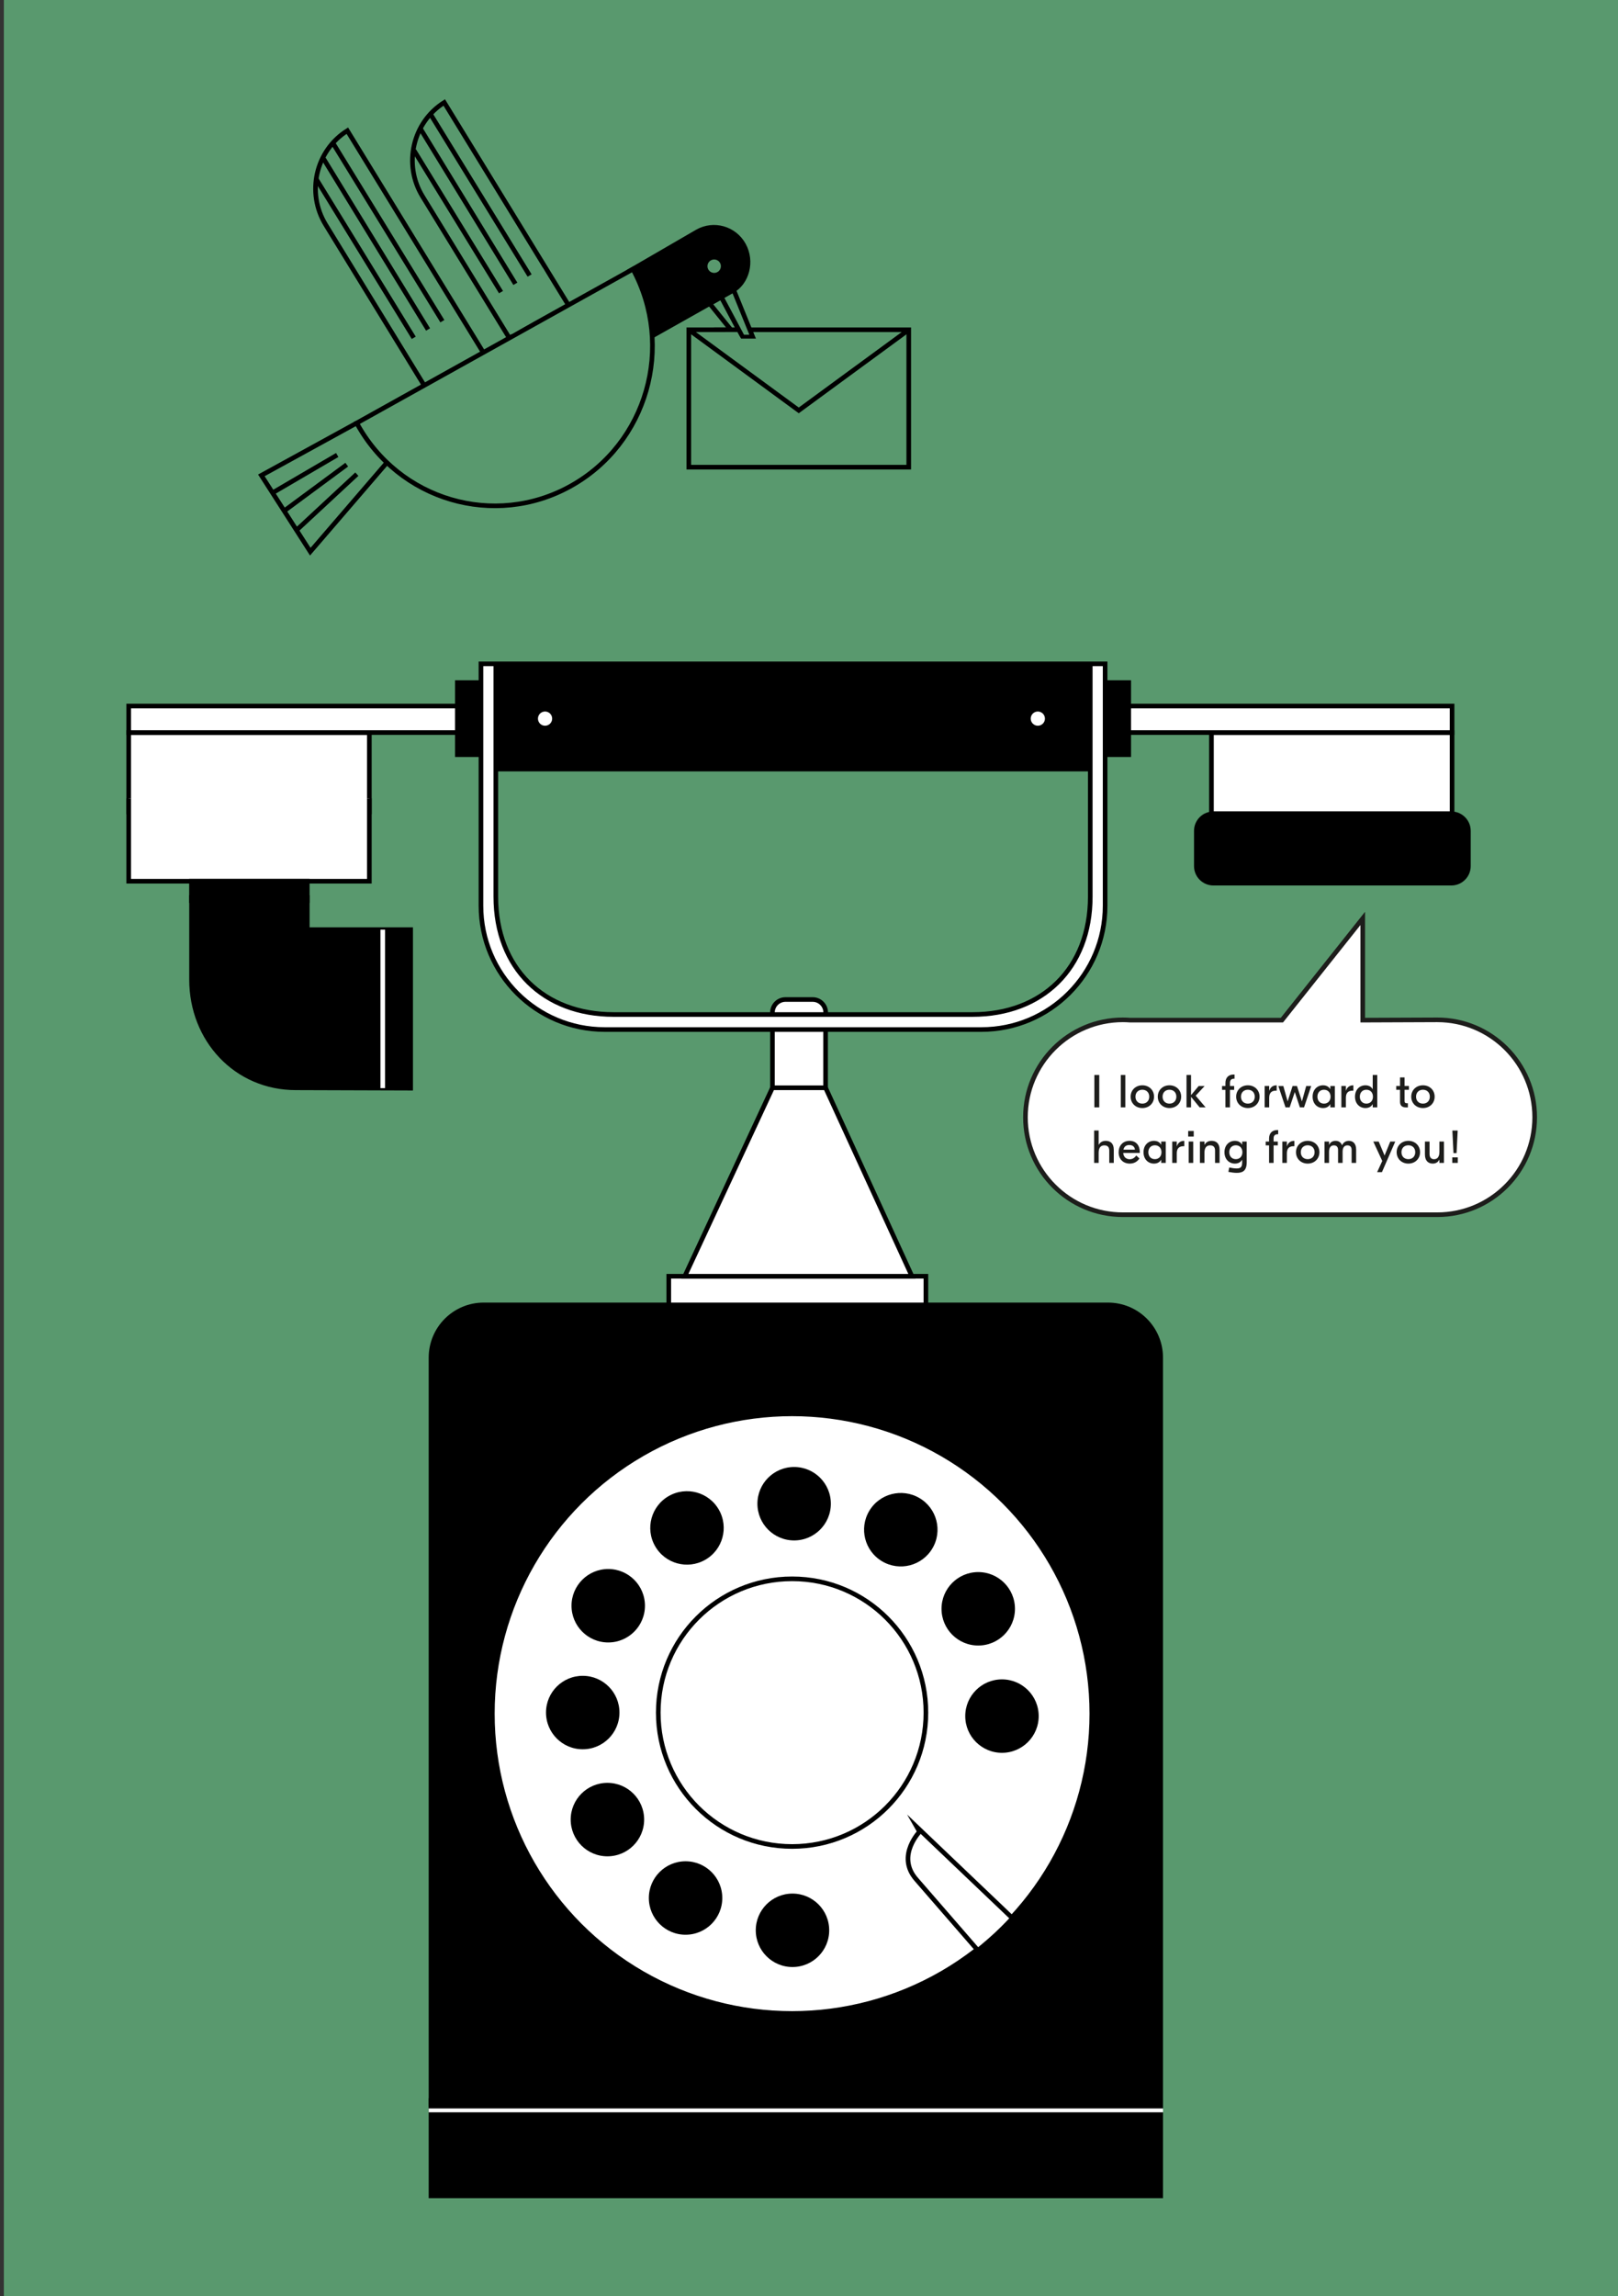 <?xml version="1.0" encoding="utf-8"?>
<!-- Generator: Adobe Illustrator 16.0.4, SVG Export Plug-In . SVG Version: 6.00 Build 0)  -->
<!DOCTYPE svg PUBLIC "-//W3C//DTD SVG 1.1//EN" "http://www.w3.org/Graphics/SVG/1.1/DTD/svg11.dtd">
<svg version="1.1" id="Ebene_1" xmlns="http://www.w3.org/2000/svg" xmlns:xlink="http://www.w3.org/1999/xlink" x="0px" y="0px"
	 width="419.529px" height="595.279px" viewBox="0 0 419.529 595.279" enable-background="new 0 0 419.529 595.279"
	 xml:space="preserve">
<rect x="0" y="0" width="419.529" height="595.279" fill="#333333" stroke="none"/>
<rect x="1" y="0" fill="#59996E" width="418.529" height="595.279"/>
<g id="Tel2">
	
		<rect x="173.403" y="330.862" fill="#FFFFFF" stroke="#000000" stroke-width="1.2" stroke-miterlimit="10" width="66.677" height="9.099"/>
	
		<rect x="200.287" y="264.663" fill="#FFFFFF" stroke="#000000" stroke-width="1.2" stroke-miterlimit="10" width="13.78" height="17.345"/>
	<polygon fill="#FFFFFF" stroke="#000000" stroke-width="1.2" stroke-miterlimit="10" points="236.456,330.862 177.556,330.862 
		200.287,282.008 214.067,282.008 214.067,282.008 	"/>
	<path d="M301.554,545.231c0,7.877-6.384,14.264-14.262,14.264H125.418c-7.875,0-14.263-6.386-14.263-14.264V351.956
		c0-7.879,6.388-14.266,14.263-14.266h161.874c7.877,0,14.262,6.387,14.262,14.266V545.231z"/>
</g>
<g id="Ebene_12">
	<path fill="none" stroke="#000000" stroke-width="1.2" stroke-miterlimit="10" d="M162.625,318.884"/>
	<path fill="none" stroke="#000000" stroke-width="1.2" stroke-miterlimit="10" d="M285.769,224.823"/>
	<path fill="none" stroke="#000000" stroke-width="1.2" stroke-miterlimit="10" d="M164.618,315.212"/>
	<path fill="#FFFFFF" stroke="#000000" stroke-width="1.2" stroke-miterlimit="10" d="M252.608,318.884"/>
	<path fill="none" stroke="#000000" stroke-width="1.2" stroke-miterlimit="10" d="M280.753,315.212"/>
	<path fill="none" stroke="#000000" stroke-width="1.2" stroke-miterlimit="10" d="M281.846,225.928"/>
	<path fill="#FFFFFF" stroke="#000000" stroke-width="1.2" stroke-miterlimit="10" d="M214.093,262.983
		c0,1.867-1.513,3.381-3.381,3.381h-7.044c-1.866,0-3.381-1.513-3.381-3.381v-0.483c0-1.868,1.514-3.383,3.381-3.383h7.044
		c1.867,0,3.381,1.514,3.381,3.383V262.983z"/>
</g>
<g id="Tel">
	<path fill="none" d="M300.625,547.108c3.191,0,5.779,2.585,5.779,5.778v23.201c0,3.191-2.588-6.221-5.779-6.221"/>
	<path stroke="#000000" stroke-width="1.2" stroke-miterlimit="10" d="M79.675,241.01v-8.338h-30.01v21.295l0,0
		c0,15.54,11.512,28.041,27.053,28.041l29.759,0.096V241.01H79.675z"/>
	
		<rect x="33.375" y="189.914" fill="#FFFFFF" stroke="#000000" stroke-width="1.2" stroke-miterlimit="10" width="62.396" height="20.561"/>
	<polyline fill="#FFFFFF" stroke="#000000" stroke-width="1.2" stroke-miterlimit="10" points="95.771,206.983 95.771,228.451 
		33.375,228.451 33.375,206.983 	"/>
	<rect x="49.652" y="228.451" stroke="#000000" stroke-width="1.2" stroke-miterlimit="10" width="30.022" height="5.017"/>
	
		<rect x="33.375" y="183.038" fill="#FFFFFF" stroke="#000000" stroke-width="1.2" stroke-miterlimit="10" width="88.854" height="6.876"/>
	<rect x="128.586" y="172.102" stroke="#000000" stroke-width="1.2" stroke-miterlimit="10" width="157.183" height="27.273"/>
	
		<rect x="314.115" y="189.914" fill="#FFFFFF" stroke="#000000" stroke-width="1.2" stroke-miterlimit="10" width="62.394" height="21.06"/>
	
		<rect x="285.769" y="183.038" fill="#FFFFFF" stroke="#000000" stroke-width="1.2" stroke-miterlimit="10" width="90.739" height="6.876"/>
	<rect x="286.544" y="176.95" stroke="#000000" stroke-width="1.2" stroke-miterlimit="10" width="6.122" height="18.697"/>
	<rect x="118.586" y="176.95" stroke="#000000" stroke-width="1.2" stroke-miterlimit="10" width="6.122" height="18.697"/>
	<path stroke="#000000" stroke-width="1.2" stroke-miterlimit="10" d="M380.739,224.534c0,2.443-1.983,4.424-4.425,4.424h-61.695
		c-2.441,0-4.423-1.982-4.423-4.424v-9.139c0-2.442,1.982-4.421,4.423-4.421h61.695c2.441,0,4.425,1.98,4.425,4.421V224.534z"/>
	<path fill="none" stroke="#FFFFFF" stroke-width="1.2" stroke-miterlimit="10" d="M103.36,282.653"/>
	<path fill="none" stroke="#FFFFFF" stroke-width="1.2" stroke-miterlimit="10" d="M103.36,240.443"/>
</g>
<g id="Ebene_14">
	<path fill="#FFFFFF" stroke="#000000" stroke-width="1.2" stroke-miterlimit="10" d="M286.544,172.102v62.715
		c0,17.721-14.365,32.086-32.084,32.086h-97.665c-17.72,0-32.087-14.366-32.087-32.086v-62.715h3.851v60.36
		c0,18.581,12.452,30.546,30.547,30.546h93.044c18.096,0,30.544-11.965,30.544-30.546v-60.36H286.544z"/>
</g>
<g id="Zifferblatt">
	<circle fill="#FFFFFF" stroke="#000000" stroke-width="0.3" stroke-miterlimit="10" cx="205.38" cy="444.258" r="77.27"/>
	<path fill="none" stroke="#000000" stroke-width="1.2" stroke-linecap="square" stroke-miterlimit="10" d="M295.307,394.868"/>
	<path fill="#FFFFFF" stroke="#000000" stroke-width="1.2" stroke-linecap="square" stroke-miterlimit="10" d="M240.078,443.995
		c0,19.195-15.534,34.698-34.687,34.698c-19.175,0-34.709-15.503-34.709-34.698c0-19.192,15.534-34.691,34.709-34.691
		C224.544,409.304,240.078,424.803,240.078,443.995z"/>
</g>
<g id="Zifferblatt2">
	<circle stroke="#FFFFFF" stroke-width="1.2" stroke-miterlimit="10" cx="205.482" cy="500.423" r="10.121"/>
	<circle stroke="#FFFFFF" stroke-width="1.2" stroke-miterlimit="10" cx="177.759" cy="492.049" r="10.122"/>
	<circle stroke="#FFFFFF" stroke-width="1.2" stroke-miterlimit="10" cx="157.496" cy="471.719" r="10.122"/>
	<path stroke="#FFFFFF" stroke-width="1.2" stroke-miterlimit="10" d="M151.048,454.092c-5.588-0.025-10.1-4.579-10.074-10.169
		c0.025-5.59,4.577-10.098,10.166-10.073c5.592,0.023,10.103,4.575,10.076,10.164C161.193,449.604,156.64,454.118,151.048,454.092z"
		/>
	<circle stroke="#FFFFFF" stroke-width="1.2" stroke-miterlimit="10" cx="157.708" cy="416.28" r="10.121"/>
	<path stroke="#FFFFFF" stroke-width="1.2" stroke-miterlimit="10" d="M169.324,401.104c-2.759-4.86-1.053-11.042,3.809-13.8
		c4.862-2.757,11.039-1.053,13.796,3.809c2.761,4.861,1.058,11.04-3.806,13.798C178.265,407.669,172.083,405.965,169.324,401.104z"
		/>
	<circle stroke="#FFFFFF" stroke-width="1.2" stroke-miterlimit="10" cx="205.909" cy="389.83" r="10.12"/>
	<path stroke="#FFFFFF" stroke-width="1.2" stroke-miterlimit="10" d="M224.853,391.419c2.844-4.813,9.053-6.405,13.866-3.563
		c4.812,2.846,6.404,9.052,3.559,13.863c-2.846,4.813-9.051,6.411-13.864,3.562C223.604,402.438,222.008,396.228,224.853,391.419z"
		/>
	<circle stroke="#FFFFFF" stroke-width="1.2" stroke-miterlimit="10" cx="253.647" cy="417.076" r="10.121"/>
	<circle stroke="#FFFFFF" stroke-width="1.2" stroke-miterlimit="10" cx="259.8" cy="444.89" r="10.121"/>
</g>
<g id="Ebene_9">
	<path fill="#FFFFFF" stroke="#000000" stroke-width="1.2" stroke-miterlimit="10" d="M237.576,487.219l15.983,18.412
		c0,0,2.354-1.864,4.715-4.054c2.362-2.188,4.259-4.287,4.259-4.287l-23.838-22.721
		C238.696,474.571,232.165,481.036,237.576,487.219z"/>
</g>
<g id="Ebene_19">
	<circle fill="#FFFFFF" cx="141.328" cy="186.299" r="1.843"/>
	<circle fill="#FFFFFF" cx="269.097" cy="186.299" r="1.843"/>
</g>
<g id="Ebene_17">
	
		<rect x="178.599" y="85.487" fill="none" stroke="#000000" stroke-width="1.2" stroke-miterlimit="10" width="57.028" height="35.625"/>
	<polyline fill="none" stroke="#000000" stroke-width="1.2" stroke-miterlimit="10" points="178.599,85.487 207.112,106.395 
		235.627,85.487 	"/>
	<path fill="#FFFFFF" stroke="#000000" stroke-width="1.2" stroke-miterlimit="10" d="M107.839,66.569"/>
	<path fill="none" stroke="#000000" stroke-width="1.2" stroke-miterlimit="10" d="M115.187,26.567
		c-8.191,5.157-10.707,16.069-5.617,24.373l33.429,54.536l14.834-9.341L115.187,26.567z"/>
	<path fill="none" stroke="#000000" stroke-width="1.2" stroke-miterlimit="10" d="M90.06,33.879
		c-8.191,5.157-10.707,16.07-5.618,24.373l33.43,54.536l14.834-9.341L90.06,33.879z"/>
	<path fill="#FFFFFF" stroke="#000000" stroke-width="1.2" stroke-miterlimit="10" d="M135.841,58.923"/>
	<polyline fill="none" stroke="#000000" stroke-width="1.2" stroke-miterlimit="10" points="92.492,109.668 67.767,123.237 
		80.453,143.018 100.328,119.917 	"/>
	
		<line fill="none" stroke="#000000" stroke-width="1.2" stroke-miterlimit="10" x1="76.821" y1="137.503" x2="92.525" y2="122.927"/>
	
		<line fill="none" stroke="#000000" stroke-width="1.2" stroke-miterlimit="10" x1="87.435" y1="117.955" x2="70.322" y2="127.963"/>
	
		<line fill="none" stroke="#000000" stroke-width="1.2" stroke-miterlimit="10" x1="73.666" y1="132.457" x2="89.905" y2="120.464"/>
	
		<rect x="88.04" y="114.008" transform="matrix(-0.803 0.596 -0.596 -0.803 236.579 160.287)" fill="none" width="7.542" height="10.433"/>
</g>
<g id="Brieftaube">
	<polygon fill="#59996E" stroke="#000000" stroke-width="1.2" stroke-miterlimit="10" points="184.019,78.7 187.031,77.005 
		192.55,87.38 191.347,87.783 	"/>
	<polyline fill="#59996E" stroke="#000000" stroke-width="1.2" stroke-miterlimit="10" points="190.266,75.253 195.187,87.38 
		192.55,87.38 187.031,77.005 	"/>
	<path stroke="#000000" stroke-width="1.2" stroke-miterlimit="10" d="M163.17,70.297l17.644-10.232
		c4.246-2.409,9.623-0.879,11.996,3.42c2.385,4.312,0.864,9.763-2.907,11.903l-25.249,14.214L163.17,70.297z"/>
	<path fill="#59996E" stroke="#000000" stroke-width="1.2" stroke-miterlimit="10" d="M164.113,69.77
		c10.871,20.044,3.651,45.224-16.126,56.239c-19.775,11.019-44.622,3.701-55.493-16.342L164.113,69.77z"/>
	<line fill="none" stroke="#000000" stroke-width="1.2" stroke-miterlimit="10" x1="81.976" y1="46.383" x2="108.698" y2="89.882"/>
	<line fill="none" stroke="#000000" stroke-width="1.2" stroke-miterlimit="10" x1="83.635" y1="40.727" x2="112.189" y2="87.371"/>
	<line fill="none" stroke="#000000" stroke-width="1.2" stroke-miterlimit="10" x1="86.177" y1="36.838" x2="115.679" y2="84.859"/>
	
		<line fill="none" stroke="#000000" stroke-width="1.2" stroke-miterlimit="10" x1="107.348" y1="39.018" x2="134.072" y2="82.516"/>
	<line fill="none" stroke="#000000" stroke-width="1.2" stroke-miterlimit="10" x1="109.007" y1="33.36" x2="137.562" y2="80.005"/>
	<line fill="none" stroke="#000000" stroke-width="1.2" stroke-miterlimit="10" x1="111.548" y1="29.472" x2="141.05" y2="77.492"/>
	
		<rect x="129.581" y="73.196" transform="matrix(-0.865 0.502 -0.502 -0.865 294.201 76.848)" fill="#59996E" stroke="#59996E" stroke-width="1.2" stroke-miterlimit="10" width="14.359" height="9.625"/>
	
		<rect x="106.884" y="85.071" transform="matrix(-0.865 0.502 -0.502 -0.865 257.829 110.394)" fill="#59996E" stroke="#59996E" stroke-width="1.2" stroke-miterlimit="10" width="14.359" height="9.624"/>
	
		<rect x="188.626" y="86.805" transform="matrix(-0.818 0.575 -0.575 -0.818 397.481 51.917)" fill="#59996E" width="3.816" height="3.973"/>
	
		<line fill="none" stroke="#000000" stroke-width="1.2" stroke-miterlimit="10" x1="191.503" y1="85.487" x2="185.164" y2="85.487"/>
	<rect x="191.059" y="87.783" fill="#59996E" width="7.005" height="1.818"/>
	<circle fill="#59996E" cx="185.178" cy="69.01" r="1.741"/>
</g>
<g id="Ebene_18">
	<polygon fill="#59996E" points="192.738,88.89 188.108,89.198 188.108,86.078 191.179,86.078 	"/>
</g>
<line fill="none" stroke="#FFFFFF" stroke-width="1.2" stroke-miterlimit="10" x1="99.241" y1="241.01" x2="99.241" y2="282.089"/>
<rect x="111.155" y="543.958" width="190.399" height="25.908"/>
<line fill="none" stroke="#FFFFFF" stroke-miterlimit="10" x1="111.155" y1="547.108" x2="301.554" y2="547.108"/>
<g id="Farbfläche">
</g>
<g id="Rand" display="none">
	<g display="inline">
		<rect x="0.077" y="569.769" width="419.377" height="25.512"/>
		<rect x="0.077" y="2.084" width="25.512" height="592.182"/>
		<rect x="0.077" y="0" width="419.37" height="25.512"/>
		<rect x="393.942" y="0" width="25.513" height="595.279"/>
	</g>
</g>
<g id="winkende_Hand" display="none">
	<polygon display="inline" fill="#FFFFFF" stroke="#000000" stroke-miterlimit="10" points="171.933,241.078 167.749,226.672 
		160.405,229.116 164.786,243.508 	"/>
	<g display="inline">
		<path fill="#FFFFFF" stroke="#000000" stroke-miterlimit="10" d="M164.952,243.035"/>
		<g>
			<polyline fill="#FFFFFF" stroke="#000000" stroke-miterlimit="10" points="94.137,253.468 160.405,229.116 164.786,243.508 
				100.272,270.534 			"/>
		</g>
	</g>
	<g display="inline">
		<polygon fill="#FFFFFF" stroke="#000000" stroke-miterlimit="10" points="171.933,241.078 196.683,233.58 195.364,229.262 
			184.901,232.552 198.396,216.906 188.386,209.262 174.257,224.415 167.749,226.672 		"/>
	</g>
	<line display="inline" fill="none" stroke="#000000" stroke-miterlimit="10" x1="183.3" y1="229.399" x2="195.917" y2="215.043"/>
	
		<line display="inline" fill="none" stroke="#000000" stroke-miterlimit="10" x1="180.651" y1="227.616" x2="193.276" y2="213.263"/>
	
		<line display="inline" fill="none" stroke="#000000" stroke-miterlimit="10" x1="178.151" y1="225.715" x2="190.774" y2="211.359"/>
	<path display="inline" fill="none" stroke="#000000" stroke-miterlimit="10" d="M195.839,242.98
		c2.385-1.082,4.563-2.652,6.405-4.725c2.259-2.54,3.712-5.498,4.386-8.588"/>
	<path display="inline" fill="none" stroke="#000000" stroke-miterlimit="10" d="M194.552,248.133
		c5.1-1.919,9.634-5.428,12.785-10.343c1.492-2.301,2.572-4.741,3.27-7.243"/>
	<path display="inline" fill="none" stroke="#000000" stroke-miterlimit="10" d="M181.699,203.805
		c-1.407,0.65-2.768,1.497-4.036,2.494c-4.017,3.195-6.527,7.565-7.431,12.227"/>
	<path display="inline" fill="none" stroke="#000000" stroke-miterlimit="10" d="M179.3,200.356
		c-2.07,1.191-4.035,2.649-5.822,4.393c-2.774,2.727-5.243,6.254-6.317,9.901"/>
	<path display="inline" fill="#E6E1D8" stroke="#000000" stroke-linecap="square" stroke-miterlimit="10" d="M166.462,232.56"/>
</g>
<g id="Ebene_13">
</g>
<g id="Ebene_10">
</g>
<g id="aa">
</g>
<g id="Telefonkabel" display="none">
	<g display="inline">
		<path fill="#FFFFFF" stroke="#000000" stroke-miterlimit="10" d="M3.888,199.395c-7.842,0-14.222-6.38-14.222-14.223
			c0-7.844,6.38-14.226,14.222-14.226c7.843,0,14.224,6.382,14.224,14.226C18.111,193.015,11.73,199.395,3.888,199.395z
			 M3.888,175.947c-5.086,0-9.222,4.139-9.222,9.226c0,5.085,4.136,9.223,9.222,9.223s9.224-4.138,9.224-9.223
			C13.111,180.085,8.974,175.947,3.888,175.947z"/>
	</g>
	<g display="inline">
		<path fill="#FFFFFF" stroke="#000000" stroke-miterlimit="10" d="M3.888,231.781c-7.842,0-14.222-6.38-14.222-14.223
			c0-7.844,6.38-14.225,14.222-14.225c7.843,0,14.224,6.381,14.224,14.225C18.111,225.402,11.73,231.781,3.888,231.781z
			 M3.888,208.335c-5.086,0-9.222,4.138-9.222,9.225c0,5.085,4.136,9.224,9.222,9.224s9.224-4.139,9.224-9.224
			C13.111,212.473,8.974,208.335,3.888,208.335z"/>
	</g>
	<g display="inline">
		<path fill="#FFFFFF" stroke="#000000" stroke-miterlimit="10" d="M3.888,248.168c-7.842,0-14.222-6.38-14.222-14.224
			s6.38-14.225,14.222-14.225c7.843,0,14.224,6.381,14.224,14.225C18.111,241.788,11.73,248.168,3.888,248.168z M3.888,224.721
			c-5.086,0-9.222,4.138-9.222,9.225c0,5.085,4.136,9.224,9.222,9.224s9.224-4.139,9.224-9.224
			C13.111,228.858,8.974,224.721,3.888,224.721z"/>
	</g>
	<g display="inline">
		<path fill="#FFFFFF" stroke="#000000" stroke-miterlimit="10" d="M3.888,264.554c-7.842,0-14.222-6.38-14.222-14.223
			c0-7.845,6.38-14.226,14.222-14.226c7.843,0,14.224,6.381,14.224,14.226C18.111,258.174,11.73,264.554,3.888,264.554z
			 M3.888,241.106c-5.086,0-9.222,4.139-9.222,9.226c0,5.085,4.136,9.223,9.222,9.223s9.224-4.138,9.224-9.223
			C13.111,245.244,8.974,241.106,3.888,241.106z"/>
	</g>
	<g display="inline">
		<path fill="#FFFFFF" stroke="#000000" stroke-miterlimit="10" d="M3.888,280.939c-7.842,0-14.222-6.38-14.222-14.223
			c0-7.844,6.38-14.225,14.222-14.225c7.843,0,14.224,6.381,14.224,14.225C18.111,274.56,11.73,280.939,3.888,280.939z
			 M3.888,257.492c-5.086,0-9.222,4.138-9.222,9.225c0,5.085,4.136,9.223,9.222,9.223s9.224-4.138,9.224-9.223
			C13.111,261.63,8.974,257.492,3.888,257.492z"/>
	</g>
	<g display="inline">
		<path fill="#FFFFFF" stroke="#000000" stroke-miterlimit="10" d="M3.888,297.325c-7.842,0-14.222-6.381-14.222-14.224
			c0-7.844,6.38-14.225,14.222-14.225c7.843,0,14.224,6.381,14.224,14.225C18.111,290.945,11.73,297.325,3.888,297.325z
			 M3.888,273.878c-5.086,0-9.222,4.138-9.222,9.225c0,5.085,4.136,9.224,9.222,9.224s9.224-4.139,9.224-9.224
			C13.111,278.016,8.974,273.878,3.888,273.878z"/>
	</g>
	<g display="inline">
		<path fill="#FFFFFF" stroke="#000000" stroke-miterlimit="10" d="M3.888,313.711c-7.842,0-14.222-6.381-14.222-14.224
			c0-7.844,6.38-14.225,14.222-14.225c7.843,0,14.224,6.381,14.224,14.225C18.111,307.33,11.73,313.711,3.888,313.711z
			 M3.888,290.264c-5.086,0-9.222,4.138-9.222,9.225c0,5.085,4.136,9.224,9.222,9.224s9.224-4.139,9.224-9.224
			C13.111,294.401,8.974,290.264,3.888,290.264z"/>
	</g>
	<g display="inline">
		<path fill="#FFFFFF" stroke="#000000" stroke-miterlimit="10" d="M3.888,330.097c-7.842,0-14.222-6.38-14.222-14.224
			s6.38-14.225,14.222-14.225c7.843,0,14.224,6.381,14.224,14.225C18.111,323.717,11.73,330.097,3.888,330.097z M3.888,306.649
			c-5.086,0-9.222,4.138-9.222,9.225c0,5.085,4.136,9.224,9.222,9.224s9.224-4.139,9.224-9.224
			C13.111,310.786,8.974,306.649,3.888,306.649z"/>
	</g>
	<g display="inline">
		<path fill="#FFFFFF" stroke="#000000" stroke-miterlimit="10" d="M3.888,346.482c-7.842,0-14.222-6.38-14.222-14.223
			c0-7.845,6.38-14.226,14.222-14.226c7.843,0,14.224,6.381,14.224,14.226C18.111,340.103,11.73,346.482,3.888,346.482z
			 M3.888,323.034c-5.086,0-9.222,4.139-9.222,9.226c0,5.085,4.136,9.223,9.222,9.223s9.224-4.138,9.224-9.223
			C13.111,327.173,8.974,323.034,3.888,323.034z"/>
	</g>
	<g display="inline">
		<path fill="#FFFFFF" stroke="#000000" stroke-miterlimit="10" d="M3.888,362.867c-7.842,0-14.222-6.38-14.222-14.223
			c0-7.844,6.38-14.225,14.222-14.225c7.843,0,14.224,6.381,14.224,14.225C18.111,356.488,11.73,362.867,3.888,362.867z
			 M3.888,339.421c-5.086,0-9.222,4.138-9.222,9.225c0,5.085,4.136,9.223,9.222,9.223s9.224-4.138,9.224-9.223
			C13.111,343.559,8.974,339.421,3.888,339.421z"/>
	</g>
	<g display="inline">
		<path fill="#FFFFFF" stroke="#000000" stroke-miterlimit="10" d="M3.888,379.254c-7.842,0-14.222-6.381-14.222-14.224
			c0-7.844,6.38-14.225,14.222-14.225c7.843,0,14.224,6.381,14.224,14.225C18.111,372.873,11.73,379.254,3.888,379.254z
			 M3.888,355.807c-5.086,0-9.222,4.138-9.222,9.225c0,5.085,4.136,9.224,9.222,9.224s9.224-4.139,9.224-9.224
			C13.111,359.944,8.974,355.807,3.888,355.807z"/>
	</g>
	<g display="inline">
		<path fill="#FFFFFF" stroke="#000000" stroke-miterlimit="10" d="M3.888,395.64c-7.842,0-14.222-6.38-14.222-14.223
			c0-7.845,6.38-14.226,14.222-14.226c7.843,0,14.224,6.381,14.224,14.226C18.111,389.26,11.73,395.64,3.888,395.64z M3.888,372.192
			c-5.086,0-9.222,4.138-9.222,9.226c0,5.085,4.136,9.223,9.222,9.223s9.224-4.138,9.224-9.223
			C13.111,376.329,8.974,372.192,3.888,372.192z"/>
	</g>
	<g display="inline">
		<path fill="#FFFFFF" stroke="#000000" stroke-miterlimit="10" d="M3.888,412.025c-7.842,0-14.222-6.38-14.222-14.223
			c0-7.844,6.38-14.226,14.222-14.226c7.843,0,14.224,6.382,14.224,14.226C18.111,405.646,11.73,412.025,3.888,412.025z
			 M3.888,388.577c-5.086,0-9.222,4.139-9.222,9.226c0,5.085,4.136,9.223,9.222,9.223s9.224-4.138,9.224-9.223
			C13.111,392.716,8.974,388.577,3.888,388.577z"/>
	</g>
	<g display="inline">
		<path fill="#FFFFFF" stroke="#000000" stroke-miterlimit="10" d="M3.888,428.41c-7.842,0-14.222-6.38-14.222-14.223
			c0-7.844,6.38-14.225,14.222-14.225c7.843,0,14.224,6.381,14.224,14.225C18.111,422.031,11.73,428.41,3.888,428.41z
			 M3.888,404.964c-5.086,0-9.222,4.138-9.222,9.225c0,5.085,4.136,9.223,9.222,9.223s9.224-4.138,9.224-9.223
			C13.111,409.102,8.974,404.964,3.888,404.964z"/>
	</g>
	<g display="inline">
		<path fill="#FFFFFF" stroke="#000000" stroke-miterlimit="10" d="M3.888,444.797c-7.842,0-14.222-6.38-14.222-14.224
			s6.38-14.225,14.222-14.225c7.843,0,14.224,6.381,14.224,14.225C18.111,438.417,11.73,444.797,3.888,444.797z M3.888,421.35
			c-5.086,0-9.222,4.138-9.222,9.225c0,5.085,4.136,9.224,9.222,9.224s9.224-4.139,9.224-9.224
			C13.111,425.487,8.974,421.35,3.888,421.35z"/>
	</g>
	<g display="inline">
		<path fill="#FFFFFF" stroke="#000000" stroke-miterlimit="10" d="M3.888,461.183c-7.842,0-14.222-6.38-14.222-14.223
			c0-7.845,6.38-14.226,14.222-14.226c7.843,0,14.224,6.381,14.224,14.226C18.111,454.803,11.73,461.183,3.888,461.183z
			 M3.888,437.735c-5.086,0-9.222,4.138-9.222,9.226c0,5.085,4.136,9.223,9.222,9.223s9.224-4.138,9.224-9.223
			C13.111,441.872,8.974,437.735,3.888,437.735z"/>
	</g>
	<g display="inline">
		<path fill="#FFFFFF" stroke="#000000" stroke-miterlimit="10" d="M3.888,477.568c-7.842,0-14.222-6.38-14.222-14.223
			c0-7.844,6.38-14.226,14.222-14.226c7.843,0,14.224,6.382,14.224,14.226C18.111,471.188,11.73,477.568,3.888,477.568z
			 M3.888,454.12c-5.086,0-9.222,4.139-9.222,9.226c0,5.085,4.136,9.223,9.222,9.223s9.224-4.138,9.224-9.223
			C13.111,458.259,8.974,454.12,3.888,454.12z"/>
	</g>
	<g display="inline">
		<path fill="#FFFFFF" stroke="#000000" stroke-miterlimit="10" d="M3.888,493.953c-7.842,0-14.222-6.38-14.222-14.223
			c0-7.844,6.38-14.225,14.222-14.225c7.843,0,14.224,6.381,14.224,14.225C18.111,487.573,11.73,493.953,3.888,493.953z
			 M3.888,470.507c-5.086,0-9.222,4.138-9.222,9.225c0,5.085,4.136,9.223,9.222,9.223s9.224-4.138,9.224-9.223
			C13.111,474.645,8.974,470.507,3.888,470.507z"/>
	</g>
	<g display="inline">
		<path fill="#FFFFFF" stroke="#000000" stroke-miterlimit="10" d="M3.888,510.34c-7.842,0-14.222-6.38-14.222-14.224
			s6.38-14.225,14.222-14.225c7.843,0,14.224,6.381,14.224,14.225C18.111,503.96,11.73,510.34,3.888,510.34z M3.888,486.893
			c-5.086,0-9.222,4.138-9.222,9.225c0,5.085,4.136,9.224,9.222,9.224s9.224-4.139,9.224-9.224
			C13.111,491.03,8.974,486.893,3.888,486.893z"/>
	</g>
	<g display="inline">
		<path fill="#FFFFFF" stroke="#000000" stroke-miterlimit="10" d="M3.888,526.726c-7.842,0-14.222-6.38-14.222-14.223
			c0-7.845,6.38-14.226,14.222-14.226c7.843,0,14.224,6.381,14.224,14.226C18.111,520.346,11.73,526.726,3.888,526.726z
			 M3.888,503.278c-5.086,0-9.222,4.138-9.222,9.226c0,5.085,4.136,9.223,9.222,9.223s9.224-4.138,9.224-9.223
			C13.111,507.415,8.974,503.278,3.888,503.278z"/>
	</g>
	<g display="inline">
		<path fill="#FFFFFF" stroke="#000000" stroke-miterlimit="10" d="M3.888,543.111c-7.842,0-14.222-6.38-14.222-14.223
			c0-7.844,6.38-14.226,14.222-14.226c7.843,0,14.224,6.382,14.224,14.226C18.111,536.731,11.73,543.111,3.888,543.111z
			 M3.888,519.663c-5.086,0-9.222,4.139-9.222,9.226c0,5.085,4.136,9.223,9.222,9.223s9.224-4.138,9.224-9.223
			C13.111,523.802,8.974,519.663,3.888,519.663z"/>
	</g>
	<g display="inline">
		<path fill="#FFFFFF" stroke="#000000" stroke-miterlimit="10" d="M18.05,550.651c-7.841,0-14.221-6.38-14.221-14.223
			c0-7.845,6.38-14.226,14.221-14.226c7.844,0,14.225,6.381,14.225,14.226C32.274,544.271,25.894,550.651,18.05,550.651z
			 M18.05,527.203c-5.084,0-9.221,4.139-9.221,9.226c0,5.085,4.137,9.223,9.221,9.223c5.087,0,9.225-4.138,9.225-9.223
			C27.274,531.342,23.137,527.203,18.05,527.203z"/>
	</g>
	
		<circle display="inline" fill="none" stroke="#000000" stroke-width="5" stroke-miterlimit="10" cx="34.175" cy="536.428" r="11.723"/>
	
		<circle display="inline" fill="none" stroke="#000000" stroke-width="5" stroke-miterlimit="10" cx="50.3" cy="536.428" r="11.723"/>
	
		<circle display="inline" fill="none" stroke="#000000" stroke-width="5" stroke-miterlimit="10" cx="66.423" cy="536.428" r="11.723"/>
	
		<circle display="inline" fill="none" stroke="#000000" stroke-width="5" stroke-miterlimit="10" cx="82.548" cy="536.428" r="11.723"/>
	
		<circle display="inline" fill="none" stroke="#000000" stroke-width="5" stroke-miterlimit="10" cx="98.672" cy="536.428" r="11.723"/>
	<g display="inline">
		<path fill="#FFFFFF" stroke="#000000" stroke-miterlimit="10" d="M3.888,215.559c-7.842,0-14.222-6.38-14.222-14.222
			c0-7.844,6.38-14.227,14.222-14.227c7.843,0,14.224,6.383,14.224,14.227C18.111,209.179,11.73,215.559,3.888,215.559z
			 M3.888,192.111c-5.086,0-9.222,4.14-9.222,9.227c0,5.085,4.136,9.222,9.222,9.222s9.224-4.137,9.224-9.222
			C13.111,196.25,8.974,192.111,3.888,192.111z"/>
	</g>
	
		<circle display="inline" fill="none" stroke="#000000" stroke-width="4" stroke-miterlimit="10" cx="-42.027" cy="197.518" r="9.629"/>
	
		<circle display="inline" fill="none" stroke="#000000" stroke-width="4" stroke-miterlimit="10" cx="-42.027" cy="207.148" r="9.629"/>
	
		<circle display="inline" fill="none" stroke="#000000" stroke-width="4" stroke-miterlimit="10" cx="-42.027" cy="216.776" r="9.629"/>
	
		<circle display="inline" fill="none" stroke="#000000" stroke-width="4" stroke-miterlimit="10" cx="-42.027" cy="226.407" r="9.629"/>
	
		<circle display="inline" fill="none" stroke="#000000" stroke-width="4" stroke-miterlimit="10" cx="-42.027" cy="236.038" r="9.629"/>
	
		<circle display="inline" fill="none" stroke="#000000" stroke-width="4" stroke-miterlimit="10" cx="-42.027" cy="245.666" r="9.629"/>
	
		<circle display="inline" fill="none" stroke="#000000" stroke-width="4" stroke-miterlimit="10" cx="-42.027" cy="255.297" r="9.629"/>
	
		<circle display="inline" fill="none" stroke="#000000" stroke-width="4" stroke-miterlimit="10" cx="-42.027" cy="264.927" r="9.629"/>
	
		<circle display="inline" fill="none" stroke="#000000" stroke-width="4" stroke-miterlimit="10" cx="-42.027" cy="274.556" r="9.629"/>
	
		<circle display="inline" fill="none" stroke="#000000" stroke-width="4" stroke-miterlimit="10" cx="-42.027" cy="284.184" r="9.629"/>
	
		<circle display="inline" fill="none" stroke="#000000" stroke-width="4" stroke-miterlimit="10" cx="-42.027" cy="293.814" r="9.629"/>
	
		<circle display="inline" fill="none" stroke="#000000" stroke-width="4" stroke-miterlimit="10" cx="-42.027" cy="303.445" r="9.629"/>
	
		<circle display="inline" fill="none" stroke="#000000" stroke-width="4" stroke-miterlimit="10" cx="-42.027" cy="313.074" r="9.629"/>
	
		<circle display="inline" fill="none" stroke="#000000" stroke-width="4" stroke-miterlimit="10" cx="-42.027" cy="322.704" r="9.629"/>
	
		<circle display="inline" fill="none" stroke="#000000" stroke-width="4" stroke-miterlimit="10" cx="-42.027" cy="332.334" r="9.629"/>
	
		<circle display="inline" fill="none" stroke="#000000" stroke-width="4" stroke-miterlimit="10" cx="-42.027" cy="341.963" r="9.629"/>
	
		<circle display="inline" fill="none" stroke="#000000" stroke-width="4" stroke-miterlimit="10" cx="-42.027" cy="351.594" r="9.629"/>
	
		<circle display="inline" fill="none" stroke="#000000" stroke-width="4" stroke-miterlimit="10" cx="-42.027" cy="361.222" r="9.629"/>
	
		<circle display="inline" fill="none" stroke="#000000" stroke-width="4" stroke-miterlimit="10" cx="-42.027" cy="370.853" r="9.629"/>
	<path display="inline" fill="none" stroke="#000000" stroke-width="4" stroke-miterlimit="10" d="M-25.898,380.483
		c0,5.317-4.308,9.63-9.632,9.63c-5.314,0-9.626-4.312-9.626-9.63s4.312-9.631,9.626-9.631
		C-30.206,370.853-25.898,375.165-25.898,380.483z"/>
	<path display="inline" fill="none" stroke="#000000" stroke-width="4" stroke-miterlimit="10" d="M-25.898,390.113
		c0,5.317-4.308,9.629-9.632,9.629c-5.314,0-9.626-4.312-9.626-9.629c0-5.318,4.312-9.63,9.626-9.63
		C-30.206,380.483-25.898,384.794-25.898,390.113z"/>
	<path display="inline" fill="none" stroke="#000000" stroke-width="4" stroke-miterlimit="10" d="M-25.898,399.741
		c0,5.319-4.308,9.628-9.632,9.628c-5.314,0-9.626-4.309-9.626-9.628c0-5.318,4.312-9.629,9.626-9.629
		C-30.206,390.113-25.898,394.423-25.898,399.741z"/>
	<path display="inline" fill="none" stroke="#000000" stroke-width="4" stroke-miterlimit="10" d="M-25.898,409.369
		c0,5.321-4.308,9.632-9.632,9.632c-5.314,0-9.626-4.311-9.626-9.632c0-5.316,4.312-9.628,9.626-9.628
		C-30.206,399.741-25.898,404.053-25.898,409.369z"/>
	<path display="inline" fill="none" stroke="#000000" stroke-width="4" stroke-miterlimit="10" d="M-25.898,419.001
		c0,5.318-4.308,9.63-9.632,9.63c-5.314,0-9.626-4.312-9.626-9.63c0-5.317,4.312-9.632,9.626-9.632
		C-30.206,409.369-25.898,413.684-25.898,419.001z"/>
	<path display="inline" fill="none" stroke="#000000" stroke-width="4" stroke-miterlimit="10" d="M-25.898,428.631
		c0,5.319-4.308,9.631-9.632,9.631c-5.314,0-9.626-4.312-9.626-9.631c0-5.316,4.312-9.63,9.626-9.63
		C-30.206,419.001-25.898,423.314-25.898,428.631z"/>
	<path display="inline" fill="none" stroke="#000000" stroke-width="4" stroke-miterlimit="10" d="M-25.898,438.262
		c0,5.316-4.308,9.629-9.632,9.629c-5.314,0-9.626-4.312-9.626-9.629c0-5.319,4.312-9.631,9.626-9.631
		C-30.206,428.631-25.898,432.942-25.898,438.262z"/>
	<path display="inline" fill="none" stroke="#000000" stroke-width="4" stroke-miterlimit="10" d="M-25.898,447.891
		c0,5.319-4.308,9.63-9.632,9.63c-5.314,0-9.626-4.311-9.626-9.63c0-5.317,4.312-9.629,9.626-9.629
		C-30.206,438.262-25.898,442.573-25.898,447.891z"/>
	<path display="inline" fill="none" stroke="#000000" stroke-width="4" stroke-miterlimit="10" d="M-25.898,457.521
		c0,5.317-4.308,9.631-9.632,9.631c-5.314,0-9.626-4.312-9.626-9.631s4.312-9.63,9.626-9.63
		C-30.206,447.891-25.898,452.202-25.898,457.521z"/>
	<path display="inline" fill="none" stroke="#000000" stroke-width="4" stroke-miterlimit="10" d="M-25.898,467.151
		c0,5.317-4.308,9.628-9.632,9.628c-5.314,0-9.626-4.311-9.626-9.628c0-5.319,4.312-9.631,9.626-9.631
		C-30.206,457.521-25.898,461.831-25.898,467.151z"/>
	<path display="inline" fill="none" stroke="#000000" stroke-width="4" stroke-miterlimit="10" d="M-25.898,476.779
		c0,5.319-4.308,9.629-9.632,9.629c-5.314,0-9.626-4.31-9.626-9.629c0-5.318,4.312-9.628,9.626-9.628
		C-30.206,467.151-25.898,471.46-25.898,476.779z"/>
	<path display="inline" fill="none" stroke="#000000" stroke-width="4" stroke-miterlimit="10" d="M-25.898,486.407
		c0,5.319-4.308,9.631-9.632,9.631c-5.314,0-9.626-4.312-9.626-9.631c0-5.316,4.312-9.629,9.626-9.629
		C-30.206,476.779-25.898,481.091-25.898,486.407z"/>
	<path display="inline" fill="none" stroke="#000000" stroke-width="4" stroke-miterlimit="10" d="M-25.898,496.038
		c0,5.319-4.308,9.631-9.632,9.631c-5.314,0-9.626-4.312-9.626-9.631c0-5.316,4.312-9.631,9.626-9.631
		C-30.206,486.407-25.898,490.722-25.898,496.038z"/>
	<path display="inline" fill="none" stroke="#000000" stroke-width="4" stroke-miterlimit="10" d="M-25.898,505.669
		c0,5.316-4.308,9.629-9.632,9.629c-5.314,0-9.626-4.312-9.626-9.629c0-5.319,4.312-9.631,9.626-9.631
		C-30.206,496.038-25.898,500.35-25.898,505.669z"/>
	<path display="inline" fill="none" stroke="#000000" stroke-width="4" stroke-miterlimit="10" d="M-25.898,515.298
		c0,5.318-4.308,9.63-9.632,9.63c-5.314,0-9.626-4.312-9.626-9.63c0-5.317,4.312-9.629,9.626-9.629
		C-30.206,505.669-25.898,509.98-25.898,515.298z"/>
	<path display="inline" fill="none" stroke="#000000" stroke-width="4" stroke-miterlimit="10" d="M-25.898,524.928
		c0,5.318-4.308,9.631-9.632,9.631c-5.314,0-9.626-4.312-9.626-9.631c0-5.317,4.312-9.63,9.626-9.63
		C-30.206,515.298-25.898,519.61-25.898,524.928z"/>
	<path display="inline" fill="none" stroke="#000000" stroke-width="4" stroke-miterlimit="10" d="M-25.898,534.559
		c0,5.317-4.308,9.629-9.632,9.629c-5.314,0-9.626-4.312-9.626-9.629c0-5.319,4.312-9.631,9.626-9.631
		C-30.206,524.928-25.898,529.239-25.898,534.559z"/>
	<path display="inline" fill="none" stroke="#000000" stroke-width="4" stroke-miterlimit="10" d="M-25.898,544.188
		c0,5.319-4.308,9.63-9.632,9.63c-5.314,0-9.626-4.311-9.626-9.63c0-5.317,4.312-9.629,9.626-9.629
		C-30.206,534.559-25.898,538.869-25.898,544.188z"/>
	<path display="inline" fill="none" stroke="#000000" stroke-width="4" stroke-miterlimit="10" d="M-25.898,553.817
		c0,5.319-4.308,9.629-9.632,9.629c-5.314,0-9.626-4.31-9.626-9.629s4.312-9.63,9.626-9.63
		C-30.206,544.188-25.898,548.497-25.898,553.817z"/>
	<path display="inline" fill="none" stroke="#000000" stroke-width="4" stroke-miterlimit="10" d="M-25.898,563.446
		c0,5.321-4.308,9.63-9.632,9.63c-5.314,0-9.626-4.309-9.626-9.63c0-5.316,4.312-9.629,9.626-9.629
		C-30.206,553.817-25.898,558.129-25.898,563.446z"/>
	<path display="inline" fill="none" stroke="#000000" stroke-width="4" stroke-miterlimit="10" d="M-25.898,573.075
		c0,5.317-4.308,9.631-9.632,9.631c-5.314,0-9.626-4.312-9.626-9.631c0-5.317,4.312-9.63,9.626-9.63
		C-30.206,563.446-25.898,567.759-25.898,573.075z"/>
	<g display="inline">
		<path fill="#FFFFFF" stroke="#000000" stroke-miterlimit="10" d="M333.079-53.107c-17.004,0.001-51.514-1.939-67.015-16.774
			c-7.934-7.594-11.252-16.601-9.32-25.035c-2.172-2.745-4.218-5.826-6.11-9.227c-9.252-16.615-13.729-40.02-7.158-57.815
			c-6.893-18.252-11.174-50.977-13.012-99.038c-1.756-45.927-0.438-89.479-0.375-91.515c0.027-46.259,28.057-59.791,29.25-60.345
			l3.578,7.657c-0.996,0.477-24.375,12.114-24.375,52.754l-0.002,0.138c-0.017,0.439-1.408,44.52,0.371,91.028
			c1.805,47.148,5.916,73.91,10.135,89.078c6.891-9.006,20.832-18.224,48.399-12.438c14.353,3.013,23.923,12.433,25.604,25.199
			c1.616,12.288-4.563,24.222-15.378,29.694c-7.123,3.604-15.678,4.118-24.736,1.489c-10.086-2.929-20.643-9.635-31.379-19.935
			c-0.76-0.729-1.499-1.564-2.219-2.513c-2.009,13.979,2.014,30.472,8.682,42.447c0.916,1.644,1.873,3.199,2.865,4.666
			c3.885-4.989,9.824-8.357,16.498-9.07c17.621-1.882,24.84,4.24,27.572,8.06c2.958,4.132,3.409,9.183,1.241,13.854
			c-2.986,6.434-10.237,10.713-19.399,11.448c-7.527,0.611-14.933-1.908-21.637-7.142c0.945,3.518,3.223,7.073,6.751,10.45
			c17.91,17.142,69.923,14.237,70.445,14.205l0.507,8.438C342.302-53.313,338.616-53.107,333.079-53.107z M266.435-96.714
			c6.113,6.281,13.019,9.537,19.686,8.989c7.163-0.575,11.107-3.777,12.41-6.583c0.609-1.312,1.027-3.312-0.448-5.375
			c-1.043-1.458-5.568-6.094-19.802-4.572C273.276-103.721,268.794-100.799,266.435-96.714z M252.61-161.896
			c1.75,3.962,3.406,6.271,4.798,7.607c17.565,16.852,34.495,23.045,46.446,17.001c7.498-3.795,11.945-12.45,10.814-21.05
			c-1.207-9.185-8.117-15.756-18.957-18.029c-18.765-3.938-32.681-0.583-40.25,9.697
			C254.366-165.182,253.419-163.585,252.61-161.896z"/>
	</g>
	<path display="inline" fill="none" stroke="#000000" stroke-width="9" stroke-miterlimit="10" d="M22.376-403.986
		c0,0-28.539,13.235-28.539,60.243c0,0-6.104,187.785,21.474,214.242c62.005,59.486,93.839-20.873,44.825-31.159
		C-26.884-178.922,3.81-53.726,49.358-57.384c24.753-1.988,25.894-30.312-9.186-26.562c-15.687,1.676-27.465,20.551-9.416,37.823
		c20.713,19.821,78.393,16.366,78.393,16.366"/>
</g>
<path fill="#FFFFFF" stroke="#1D1D1B" stroke-width="1.2" stroke-miterlimit="10" d="M372.667,264.39
	c-0.635,0-19.32,0.077-19.32,0.077v-26.373l-20.965,26.373h-39.348c-0.623-0.046-1.25-0.077-1.883-0.077
	c-13.953,0-25.264,11.31-25.264,25.26c0,13.951,11.311,25.261,25.264,25.261c0.629,0,80.885,0,81.516,0
	c13.951,0,25.26-11.31,25.26-25.261C397.927,275.699,386.618,264.39,372.667,264.39z"/>
<g>
	<path fill="#1D1D1B" d="M285.027,287.079h-1.271v-8.396h1.271V287.079z"/>
	<path fill="#1D1D1B" d="M291.782,287.079h-1.176v-8.396h1.176V287.079z"/>
	<path fill="#1D1D1B" d="M299.233,284.309c0,1.703-1.295,2.95-3.034,2.95s-3.035-1.247-3.035-2.95s1.296-2.95,3.035-2.95
		S299.233,282.606,299.233,284.309z M294.411,284.309c0,1.092,0.73,1.799,1.787,1.799c1.055,0,1.787-0.707,1.787-1.799
		s-0.732-1.799-1.787-1.799C295.142,282.51,294.411,283.217,294.411,284.309z"/>
	<path fill="#1D1D1B" d="M306.265,284.309c0,1.703-1.297,2.95-3.035,2.95s-3.033-1.247-3.033-2.95s1.295-2.95,3.033-2.95
		S306.265,282.606,306.265,284.309z M301.443,284.309c0,1.092,0.732,1.799,1.787,1.799c1.056,0,1.787-0.707,1.787-1.799
		s-0.731-1.799-1.787-1.799C302.175,282.51,301.443,283.217,301.443,284.309z"/>
	<path fill="#1D1D1B" d="M311.054,287.079l-2.23-2.723v2.723h-1.175v-8.396h1.175v5.217l1.979-2.362h1.547l-2.326,2.519l2.578,3.022
		H311.054z"/>
	<path fill="#1D1D1B" d="M318.914,280.735v0.804h1.091v0.995h-1.091v4.546h-1.175v-4.546h-0.875v-0.995h0.875v-0.768
		c0-1.367,0.766-2.207,2.135-2.207h0.227v1.092h-0.18C319.358,279.656,318.914,279.931,318.914,280.735z"/>
	<path fill="#1D1D1B" d="M326.592,284.309c0,1.703-1.296,2.95-3.034,2.95c-1.74,0-3.035-1.247-3.035-2.95s1.295-2.95,3.035-2.95
		C325.296,281.359,326.592,282.606,326.592,284.309z M321.771,284.309c0,1.092,0.731,1.799,1.787,1.799
		c1.053,0,1.787-0.707,1.787-1.799s-0.734-1.799-1.787-1.799C322.502,282.51,321.771,283.217,321.771,284.309z"/>
	<path fill="#1D1D1B" d="M331.033,282.749h-0.18c-1.152,0-1.765,0.552-1.765,1.871v2.459h-1.174v-5.541h1.174v1.211h0.025
		c0.262-0.827,0.898-1.379,1.835-1.379h0.084V282.749z"/>
	<path fill="#1D1D1B" d="M339.982,281.538l-1.857,5.541h-1.08l-1.318-3.97l-1.332,3.97h-1.08l-1.858-5.541h1.296l1.115,3.994
		l1.283-3.994h1.14l1.284,3.994l1.114-3.994H339.982z"/>
	<path fill="#1D1D1B" d="M340.345,284.309c0-1.847,1.237-2.95,2.699-2.95c0.912,0,1.524,0.396,1.871,0.995h0.023v-0.815h1.178v5.541
		h-1.178v-0.815h-0.023c-0.347,0.6-0.959,0.995-1.871,0.995C341.582,287.259,340.345,286.156,340.345,284.309z M344.999,284.309
		c0-1.056-0.672-1.799-1.703-1.799s-1.703,0.743-1.703,1.799s0.672,1.799,1.703,1.799S344.999,285.365,344.999,284.309z"/>
	<path fill="#1D1D1B" d="M350.915,282.749h-0.179c-1.15,0-1.763,0.552-1.763,1.871v2.459h-1.175v-5.541h1.175v1.211h0.024
		c0.263-0.827,0.899-1.379,1.833-1.379h0.084V282.749z"/>
	<path fill="#1D1D1B" d="M351.337,284.309c0-1.847,1.237-2.95,2.699-2.95c0.913,0,1.524,0.396,1.871,0.995h0.025v-3.67h1.174v8.396
		h-1.174v-0.815h-0.025c-0.347,0.6-0.958,0.995-1.871,0.995C352.574,287.259,351.337,286.156,351.337,284.309z M355.991,284.309
		c0-1.056-0.671-1.799-1.702-1.799c-1.032,0-1.703,0.743-1.703,1.799s0.671,1.799,1.703,1.799
		C355.321,286.108,355.991,285.365,355.991,284.309z"/>
	<path fill="#1D1D1B" d="M364.19,282.533v2.902c0,0.396,0.168,0.576,0.575,0.576h0.288v1.079h-0.54c-0.973,0-1.5-0.516-1.5-1.427
		v-3.131h-0.982v-0.995h0.982v-2.219h1.177v2.219h1.127v0.995H364.19z"/>
	<path fill="#1D1D1B" d="M371.988,284.309c0,1.703-1.297,2.95-3.034,2.95c-1.741,0-3.035-1.247-3.035-2.95s1.294-2.95,3.035-2.95
		C370.691,281.359,371.988,282.606,371.988,284.309z M367.166,284.309c0,1.092,0.731,1.799,1.787,1.799
		c1.055,0,1.786-0.707,1.786-1.799s-0.731-1.799-1.786-1.799C367.898,282.51,367.166,283.217,367.166,284.309z"/>
	<path fill="#1D1D1B" d="M284.871,296.778h0.022c0.361-0.636,0.962-1.02,1.813-1.02c1.173,0,2.085,0.636,2.085,2.314v3.406h-1.175
		v-3.202c0-0.947-0.479-1.344-1.272-1.344c-0.863,0-1.474,0.517-1.474,1.896v2.65h-1.175v-8.396h1.175V296.778z"/>
	<path fill="#1D1D1B" d="M295.537,298.708v0.192h-4.294c0.048,0.983,0.73,1.631,1.678,1.631c0.913,0,1.428-0.6,1.703-0.972
		l0.829,0.779c-0.409,0.563-1.14,1.319-2.507,1.319c-1.763,0-2.893-1.188-2.893-2.938c0-1.679,1.057-2.962,2.832-2.962
		C294.575,295.758,295.537,296.921,295.537,298.708z M291.303,298.049h2.962c-0.049-0.768-0.609-1.212-1.451-1.212
		C292.025,296.837,291.448,297.245,291.303,298.049z"/>
	<path fill="#1D1D1B" d="M296.499,298.708c0-1.847,1.236-2.95,2.699-2.95c0.912,0,1.523,0.396,1.872,0.995h0.022v-0.815h1.177v5.541
		h-1.177v-0.815h-0.022c-0.349,0.6-0.96,0.995-1.872,0.995C297.736,301.658,296.499,300.555,296.499,298.708z M301.156,298.708
		c0-1.056-0.674-1.799-1.705-1.799c-1.032,0-1.703,0.743-1.703,1.799s0.671,1.799,1.703,1.799
		C300.482,300.507,301.156,299.764,301.156,298.708z"/>
	<path fill="#1D1D1B" d="M307.07,297.149h-0.18c-1.15,0-1.766,0.552-1.766,1.871v2.459h-1.174v-5.541h1.174v1.211h0.025
		c0.265-0.827,0.898-1.379,1.836-1.379h0.084V297.149z"/>
	<path fill="#1D1D1B" d="M309.519,294.643h-1.439v-1.439h1.439V294.643z M308.211,295.938h1.176v5.541h-1.176V295.938z"/>
	<path fill="#1D1D1B" d="M316.225,298.073v3.406h-1.177v-3.202c0-0.947-0.478-1.344-1.27-1.344c-0.863,0-1.476,0.517-1.476,1.896
		v2.65h-1.175v-5.541h1.175v0.84h0.024c0.36-0.636,0.958-1.02,1.811-1.02C315.323,295.758,316.225,296.394,316.225,298.073z"/>
	<path fill="#1D1D1B" d="M318.505,303.806l0.23-1.14c0.693,0.156,1.389,0.252,1.906,0.252c1.057,0,1.438-0.372,1.438-1.596v-0.659
		h-0.021c-0.35,0.6-0.961,0.995-1.871,0.995c-1.463,0-2.699-1.104-2.699-2.95s1.236-2.95,2.699-2.95c0.91,0,1.521,0.396,1.871,0.995
		h0.021v-0.815h1.178v5.541c-0.061,2.171-1.188,2.578-2.615,2.578C319.982,304.057,319.191,303.938,318.505,303.806z
		 M322.142,298.708c0-1.056-0.672-1.799-1.701-1.799c-1.033,0-1.705,0.743-1.705,1.799s0.672,1.799,1.705,1.799
		C321.47,300.507,322.142,299.764,322.142,298.708z"/>
	<path fill="#1D1D1B" d="M330.23,295.134v0.804h1.091v0.995h-1.091v4.546h-1.176v-4.546h-0.877v-0.995h0.877v-0.768
		c0-1.367,0.768-2.207,2.136-2.207h0.226v1.092h-0.179C330.673,294.055,330.23,294.33,330.23,295.134z"/>
	<path fill="#1D1D1B" d="M335.616,297.149h-0.179c-1.152,0-1.765,0.552-1.765,1.871v2.459h-1.175v-5.541h1.175v1.211h0.025
		c0.262-0.827,0.898-1.379,1.834-1.379h0.084V297.149z"/>
	<path fill="#1D1D1B" d="M342.107,298.708c0,1.703-1.294,2.95-3.033,2.95s-3.037-1.247-3.037-2.95s1.298-2.95,3.037-2.95
		S342.107,297.005,342.107,298.708z M337.285,298.708c0,1.092,0.731,1.799,1.788,1.799c1.055,0,1.785-0.707,1.785-1.799
		s-0.73-1.799-1.785-1.799C338.017,296.909,337.285,297.616,337.285,298.708z"/>
	<path fill="#1D1D1B" d="M343.429,295.938h1.177v0.863h0.022c0.325-0.743,0.961-1.043,1.668-1.043c0.792,0,1.355,0.348,1.678,1.127
		h0.025c0.336-0.791,1.041-1.127,1.74-1.127c1.043,0,1.893,0.647,1.893,2.291v3.43h-1.174v-3.37c0-0.768-0.384-1.176-1.092-1.176
		c-0.721,0-1.247,0.468-1.247,1.667v2.879h-1.177v-3.37c0-0.768-0.385-1.176-1.103-1.176c-0.708,0-1.234,0.468-1.234,1.68v2.866
		h-1.177V295.938z"/>
	<path fill="#1D1D1B" d="M361.775,295.938l-3.454,7.939h-1.247l1.332-2.902l-2.33-5.037h1.405l1.523,3.634l1.477-3.634H361.775z"/>
	<path fill="#1D1D1B" d="M368.204,298.708c0,1.703-1.294,2.95-3.032,2.95c-1.739,0-3.035-1.247-3.035-2.95s1.296-2.95,3.035-2.95
		C366.91,295.758,368.204,297.005,368.204,298.708z M363.384,298.708c0,1.092,0.732,1.799,1.788,1.799
		c1.054,0,1.784-0.707,1.784-1.799s-0.73-1.799-1.784-1.799C364.116,296.909,363.384,297.616,363.384,298.708z"/>
	<path fill="#1D1D1B" d="M369.468,299.296v-3.358h1.199v3.238c0,0.911,0.456,1.344,1.164,1.344c0.814,0,1.391-0.528,1.391-1.932
		v-2.65h1.176v5.541h-1.176v-0.84h-0.023c-0.277,0.552-0.805,1.02-1.703,1.02C370.404,301.658,369.468,300.999,369.468,299.296z"/>
	<path fill="#1D1D1B" d="M377.988,301.479h-1.43v-1.427h1.43V301.479z M376.583,293.083h1.38l-0.29,5.853h-0.802L376.583,293.083z"
		/>
</g>
</svg>
